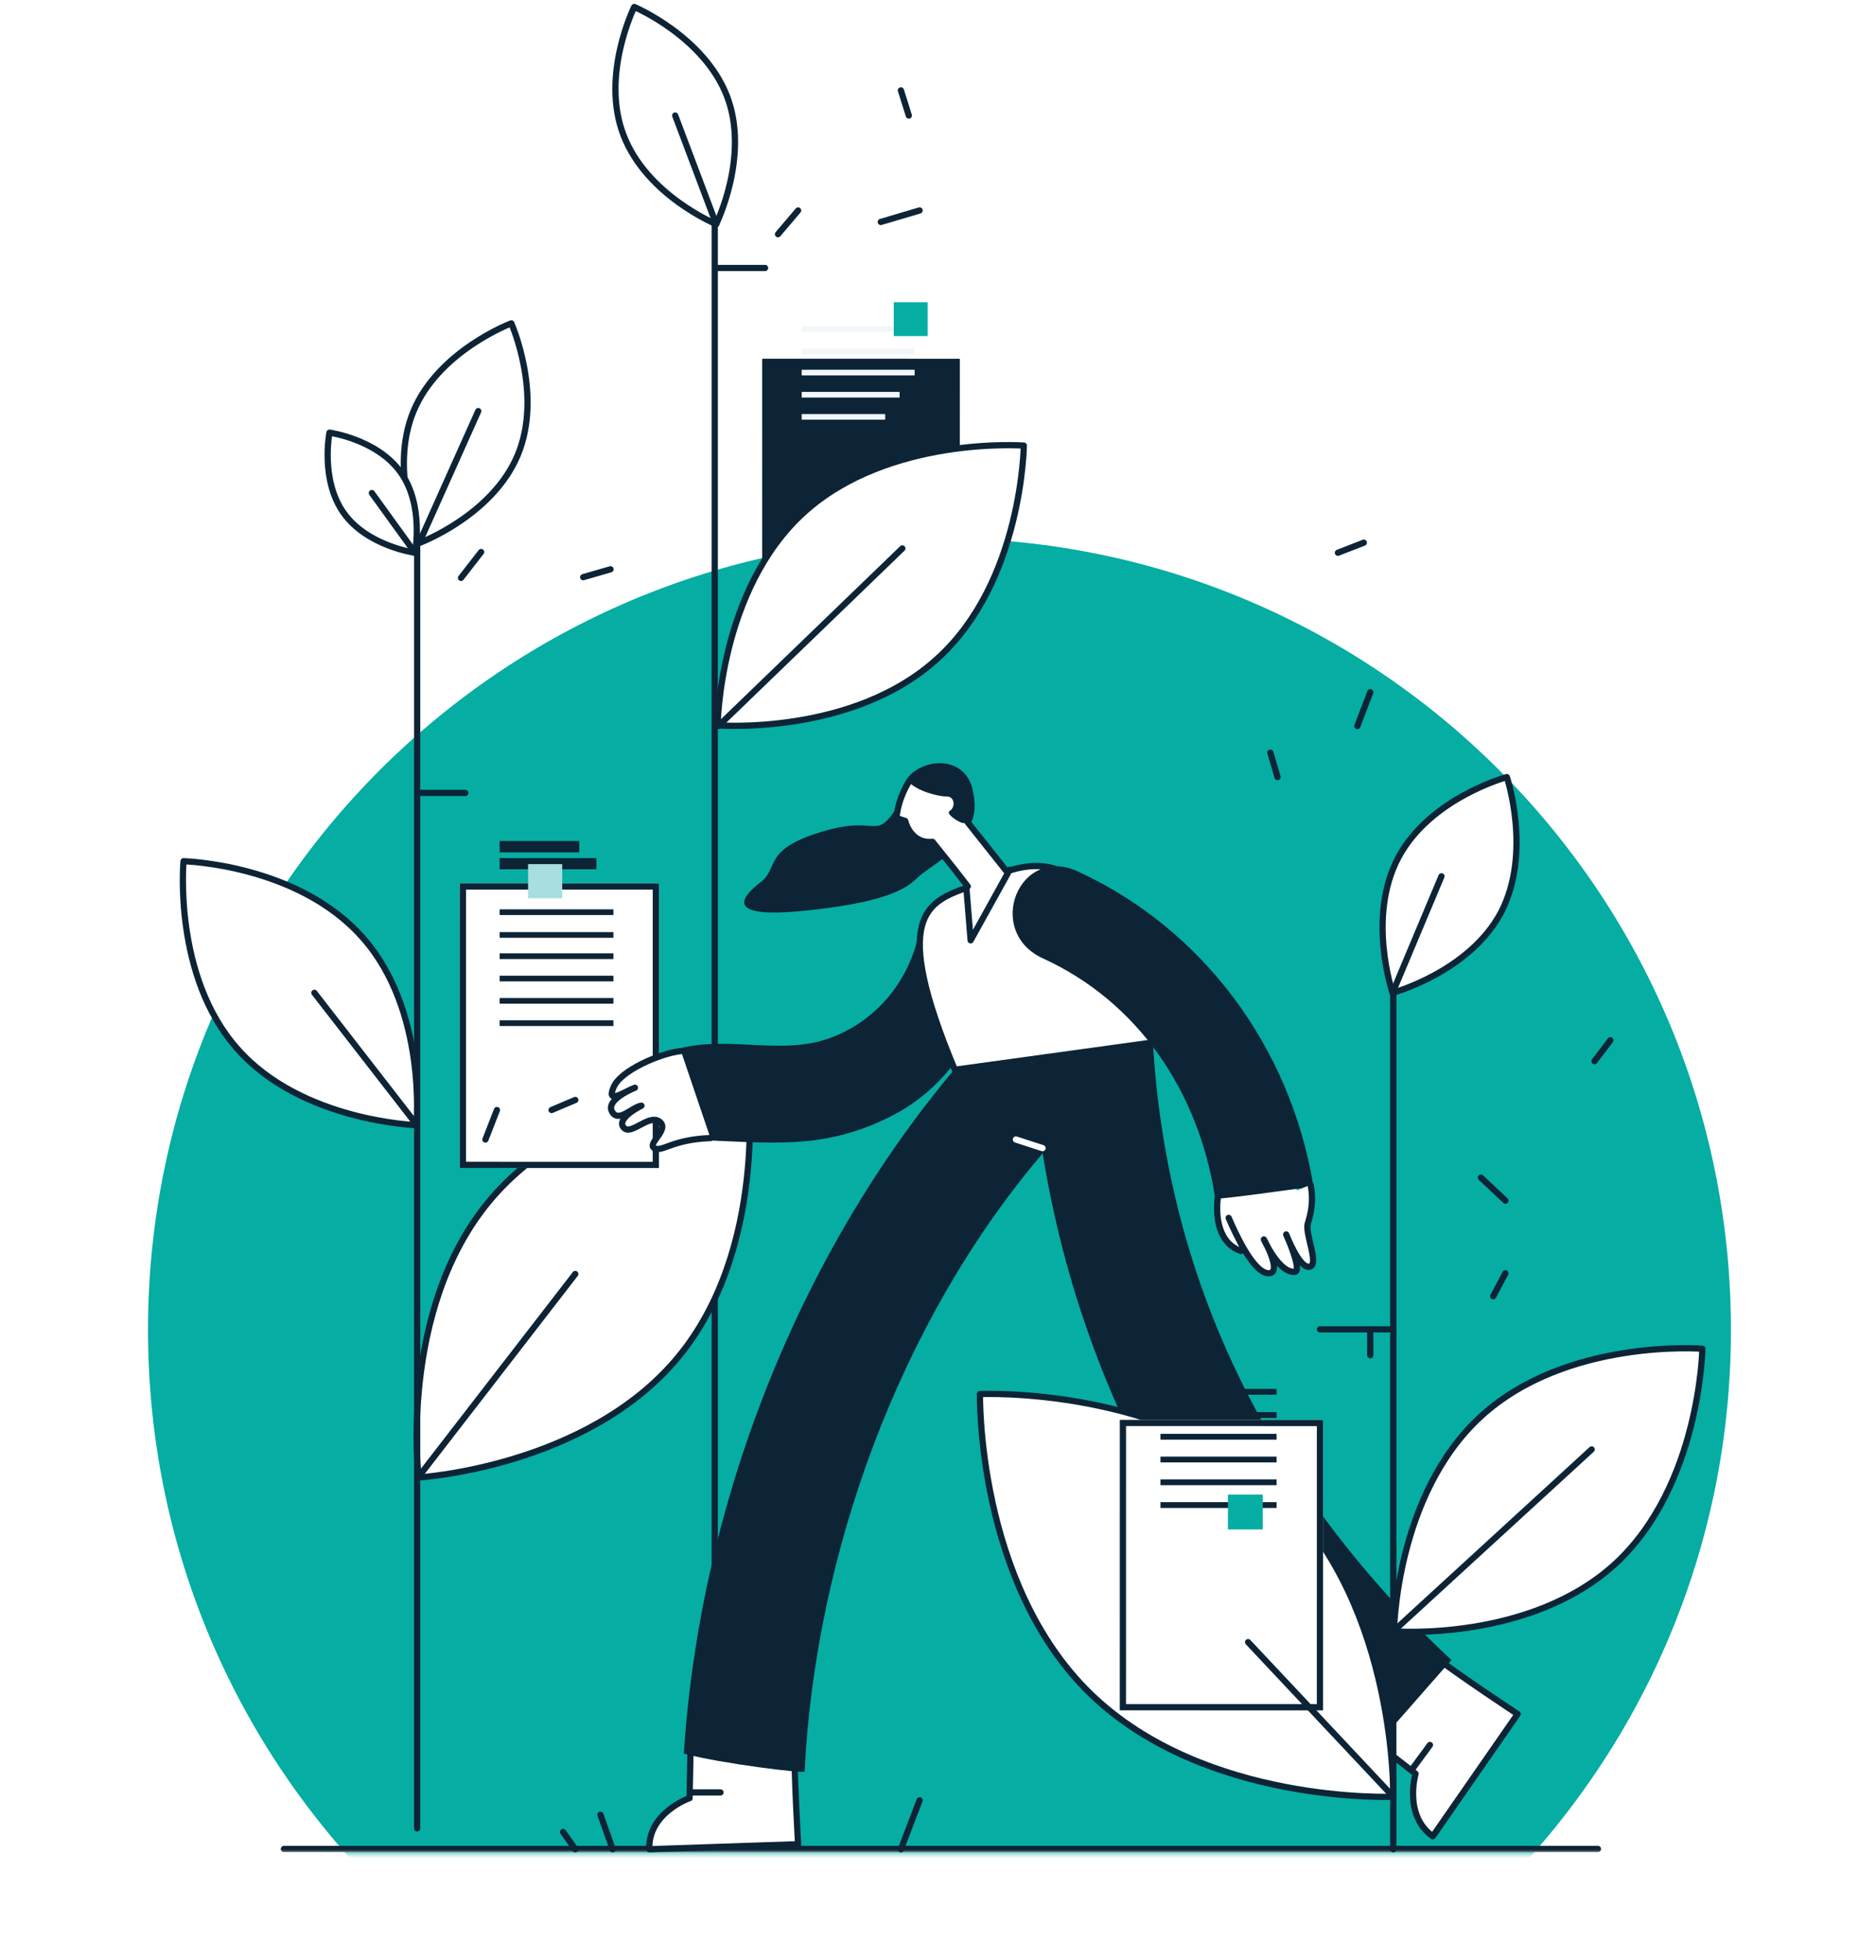 <svg width="451" height="471" viewBox="0 0 451 471" fill="none" xmlns="http://www.w3.org/2000/svg">
<mask id="mask0" mask-type="alpha" maskUnits="userSpaceOnUse" x="0" y="80" width="451" height="366">
<rect x="0.855" y="80.51" width="450" height="364.831" fill="#C4C4C4"/>
</mask>
<g mask="url(#mask0)">
<path d="M225.855 509.877C330.941 509.877 416.13 424.688 416.13 319.602C416.13 214.516 330.941 129.327 225.855 129.327C120.769 129.327 35.58 214.516 35.58 319.602C35.58 424.688 120.769 509.877 225.855 509.877Z" fill="#05ADA3"/>
<path d="M68.259 444.342L384.15 444.342" stroke="#0D2436" stroke-width="1.499" stroke-miterlimit="10" stroke-linecap="round" stroke-linejoin="round"/>
</g>
<path d="M171.827 32.779V432.482" stroke="#0D2436" stroke-width="1.499" stroke-miterlimit="10" stroke-linecap="round" stroke-linejoin="round"/>
<g filter="url(#filter0_d)">
<path d="M230.752 63.726L183.231 63.722L183.226 123.33L230.746 123.334L230.752 63.726Z" fill="#0D2436"/>
</g>
<rect x="192.732" y="78.356" width="27.155" height="1.358" fill="#F2F6F9"/>
<rect x="192.732" y="83.787" width="27.155" height="1.358" fill="#F2F6F9"/>
<rect x="192.732" y="88.86" width="27.155" height="1.358" fill="#F2F6F9"/>
<rect x="192.732" y="94.181" width="23.533" height="1.358" fill="#F2F6F9"/>
<rect x="192.731" y="99.503" width="20.072" height="1.358" fill="#F2F6F9"/>
<path d="M223.023 72.627L214.876 72.626L214.876 80.772L223.022 80.773L223.023 72.627Z" fill="#05ADA3"/>
<path d="M183.923 64.403H172.345" stroke="#0D2436" stroke-width="1.499" stroke-miterlimit="10" stroke-linecap="round" stroke-linejoin="round"/>
<path d="M174.765 23.102C180.294 37.445 172.173 53.862 172.173 53.862C172.173 53.862 155.411 46.949 149.881 32.434C144.351 18.09 152.473 1.674 152.473 1.674C152.473 1.674 169.235 8.759 174.765 23.102Z" fill="white" stroke="#0D2436" stroke-width="1.499" stroke-miterlimit="10" stroke-linecap="round" stroke-linejoin="round"/>
<path d="M225.396 158.237C205.005 176.9 172.518 174.308 172.518 174.308C172.518 174.308 172.864 141.647 193.255 123.157C213.645 104.667 246.132 107.086 246.132 107.086C246.132 107.086 245.786 139.747 225.396 158.237Z" fill="white" stroke="#0D2436" stroke-width="1.499" stroke-miterlimit="10" stroke-linecap="round" stroke-linejoin="round"/>
<path d="M172.173 53.861L162.323 27.768" stroke="#0D2436" stroke-width="1.499" stroke-miterlimit="10" stroke-linecap="round" stroke-linejoin="round"/>
<path d="M172.691 174.481L216.928 131.797" stroke="#0D2436" stroke-width="1.499" stroke-miterlimit="10" stroke-linecap="round" stroke-linejoin="round"/>
<path d="M162.841 326.378C140.895 352.645 100.632 355.064 100.632 355.064C100.632 355.064 95.794 314.973 117.567 288.706C139.34 262.439 179.776 260.02 179.776 260.02C179.776 260.02 184.787 300.111 162.841 326.378Z" fill="white" stroke="#0D2436" stroke-width="1.499" stroke-miterlimit="10" stroke-linecap="round" stroke-linejoin="round"/>
<path d="M111.865 190.551H100.287" stroke="#0D2436" stroke-width="1.499" stroke-miterlimit="10" stroke-linecap="round" stroke-linejoin="round"/>
<g filter="url(#filter1_d)">
<path d="M158.422 189.803L110.538 189.799L110.532 258.204L158.416 258.208L158.422 189.803Z" fill="white"/>
<path d="M111.282 257.454L111.288 190.548L157.672 190.553L157.666 257.458L111.282 257.454Z" stroke="#0D2436" stroke-width="1.499"/>
</g>
<rect x="120.114" y="202.113" width="19.153" height="2.736" fill="#0D2436"/>
<rect x="120.113" y="206.217" width="23.258" height="2.688" fill="#0D2436"/>
<rect x="120.112" y="218.53" width="27.362" height="1.368" fill="#0D2436"/>
<rect x="120.112" y="224.002" width="27.362" height="1.368" fill="#0D2436"/>
<rect x="120.112" y="229.112" width="27.362" height="1.368" fill="#0D2436"/>
<rect x="120.111" y="234.476" width="27.362" height="1.368" fill="#0D2436"/>
<rect x="120.111" y="239.838" width="27.362" height="1.368" fill="#0D2436"/>
<rect x="120.111" y="245.2" width="27.362" height="1.368" fill="#0D2436"/>
<path d="M135.162 207.663L126.954 207.663L126.953 215.871L135.162 215.872L135.162 207.663Z" fill="#A8DEDE"/>
<path d="M100.287 123.502V439.394" stroke="#0D2436" stroke-width="1.499" stroke-miterlimit="10" stroke-linecap="round" stroke-linejoin="round"/>
<path d="M87.154 225.285C102.706 242.739 100.114 270.388 100.114 270.388C100.114 270.388 72.466 269.524 57.087 252.07C41.534 234.617 44.126 206.968 44.126 206.968C44.126 206.968 71.602 207.659 87.154 225.285Z" fill="white" stroke="#0D2436" stroke-width="1.499" stroke-miterlimit="10" stroke-linecap="round" stroke-linejoin="round"/>
<path d="M124.479 109.332C118.431 123.848 100.978 130.415 100.978 130.415C100.978 130.415 93.375 113.307 99.423 98.791C105.471 84.275 122.924 77.709 122.924 77.709C122.924 77.709 130.527 94.816 124.479 109.332Z" fill="white" stroke="#0D2436" stroke-width="1.499" stroke-miterlimit="10" stroke-linecap="round" stroke-linejoin="round"/>
<path d="M82.661 123.329C76.959 115.38 79.205 103.975 79.205 103.975C79.205 103.975 90.61 105.53 96.312 113.479C102.015 121.429 99.769 132.834 99.769 132.834C99.769 132.834 88.364 131.279 82.661 123.329Z" fill="white" stroke="#0D2436" stroke-width="1.499" stroke-miterlimit="10" stroke-linecap="round" stroke-linejoin="round"/>
<path d="M100.633 354.891L138.303 306.16" stroke="#0D2436" stroke-width="1.499" stroke-miterlimit="10" stroke-linecap="round" stroke-linejoin="round"/>
<path d="M75.576 238.592L100.114 270.216" stroke="#0D2436" stroke-width="1.499" stroke-miterlimit="10" stroke-linecap="round" stroke-linejoin="round"/>
<path d="M89.4 118.492L99.769 132.835" stroke="#0D2436" stroke-width="1.499" stroke-miterlimit="10" stroke-linecap="round" stroke-linejoin="round"/>
<path d="M114.975 98.791L100.805 130.415" stroke="#0D2436" stroke-width="1.499" stroke-miterlimit="10" stroke-linecap="round" stroke-linejoin="round"/>
<path d="M187.034 56.28L191.872 50.578" stroke="#0D2436" stroke-width="1.499" stroke-miterlimit="10" stroke-linecap="round" stroke-linejoin="round"/>
<path d="M211.744 53.343L221.075 50.578" stroke="#0D2436" stroke-width="1.499" stroke-miterlimit="10" stroke-linecap="round" stroke-linejoin="round"/>
<path d="M216.583 21.719L218.483 27.767" stroke="#0D2436" stroke-width="1.499" stroke-miterlimit="10" stroke-linecap="round" stroke-linejoin="round"/>
<path d="M305.403 180.875L307.131 186.75" stroke="#0D2436" stroke-width="1.499" stroke-miterlimit="10" stroke-linecap="round" stroke-linejoin="round"/>
<path d="M329.422 166.359L326.312 174.481" stroke="#0D2436" stroke-width="1.499" stroke-miterlimit="10" stroke-linecap="round" stroke-linejoin="round"/>
<path d="M327.867 130.415L321.646 132.834" stroke="#0D2436" stroke-width="1.499" stroke-miterlimit="10" stroke-linecap="round" stroke-linejoin="round"/>
<path d="M356.034 283.003L361.909 288.533" stroke="#0D2436" stroke-width="1.499" stroke-miterlimit="10" stroke-linecap="round" stroke-linejoin="round"/>
<path d="M361.909 305.987L358.971 311.517" stroke="#0D2436" stroke-width="1.499" stroke-miterlimit="10" stroke-linecap="round" stroke-linejoin="round"/>
<path d="M387.138 249.997L383.337 255.008" stroke="#0D2436" stroke-width="1.499" stroke-miterlimit="10" stroke-linecap="round" stroke-linejoin="round"/>
<path d="M119.468 266.759L116.703 273.844" stroke="#0D2436" stroke-width="1.499" stroke-miterlimit="10" stroke-linecap="round" stroke-linejoin="round"/>
<path d="M132.601 266.759L138.303 264.34" stroke="#0D2436" stroke-width="1.499" stroke-miterlimit="10" stroke-linecap="round" stroke-linejoin="round"/>
<path d="M115.666 132.661L110.828 138.882" stroke="#0D2436" stroke-width="1.499" stroke-miterlimit="10" stroke-linecap="round" stroke-linejoin="round"/>
<path d="M140.204 138.709L146.771 136.808" stroke="#0D2436" stroke-width="1.499" stroke-miterlimit="10" stroke-linecap="round" stroke-linejoin="round"/>
<path d="M144.352 436.11L147.289 444.405" stroke="#0D2436" stroke-width="1.499" stroke-miterlimit="10" stroke-linecap="round" stroke-linejoin="round"/>
<path d="M135.366 440.257L138.304 444.405" stroke="#0D2436" stroke-width="1.499" stroke-miterlimit="10" stroke-linecap="round" stroke-linejoin="round"/>
<path d="M221.075 432.655L216.583 444.406" stroke="#0D2436" stroke-width="1.499" stroke-miterlimit="10" stroke-linecap="round" stroke-linejoin="round"/>
<path d="M156.102 444.405L191.872 443.196C191.872 443.196 190.835 426.088 191.008 417.793C191.181 409.498 166.124 414.337 166.124 414.337L165.779 432.136C165.606 432.136 155.756 435.765 156.102 444.405Z" fill="white" stroke="#0D2436" stroke-width="1.499" stroke-miterlimit="10" stroke-linecap="round" stroke-linejoin="round"/>
<path d="M165.951 430.753H173.209" stroke="#0D2436" stroke-width="1.499" stroke-miterlimit="10" stroke-linecap="round" stroke-linejoin="round"/>
<path d="M344.456 441.295L364.847 411.918C364.847 411.918 350.677 402.586 343.938 397.402C337.371 392.39 326.312 415.374 326.312 415.374L340.309 426.261C340.309 426.261 337.371 436.283 344.456 441.295Z" fill="white" stroke="#0D2436" stroke-width="1.499" stroke-miterlimit="10" stroke-linecap="round" stroke-linejoin="round"/>
<path d="M339.445 425.224L343.765 419.349" stroke="#0D2436" stroke-width="1.499" stroke-miterlimit="10" stroke-linecap="round" stroke-linejoin="round"/>
<path d="M250.106 257.083C244.922 251.898 234.381 251.034 229.37 257.083C191.353 302.358 168.198 362.495 164.396 421.422C173.382 423.841 193.427 426.261 193.427 425.742C196.019 373.382 216.237 317.911 250.106 277.819C255.29 271.771 256.154 263.131 250.106 257.083Z" fill="#0D2436"/>
<path d="M328.731 421.595C335.47 414.51 342.382 406.215 348.949 398.957C304.366 357.483 278.618 304.95 276.89 243.949C276.372 225.113 246.995 224.94 247.514 243.949C249.587 312.554 278.273 374.937 328.731 421.595Z" fill="#0D2436"/>
<path d="M250.624 275.918L244.231 273.845" stroke="white" stroke-width="1.499" stroke-miterlimit="10" stroke-linecap="round" stroke-linejoin="round"/>
<path d="M311.797 282.658C305.576 283.349 299.182 284.213 292.961 285.078C292.961 285.25 292.961 285.423 292.788 285.596C292.443 288.361 293.134 290.953 294.344 293.372C295.035 294.582 296.072 295.1 297.108 295.1C301.256 293.545 305.576 293.027 309.896 293.027C311.451 289.743 311.969 286.287 311.797 282.658Z" fill="white"/>
<path d="M221.248 226.151C218.484 236.865 211.053 245.678 200.685 249.825C188.762 254.664 175.974 249.653 163.878 252.59C166.125 259.503 168.371 266.415 170.617 273.327C179.258 273.673 185.997 274.191 193.6 273.5C201.376 272.809 208.979 270.389 215.719 266.588C228.852 259.157 236.109 245.678 239.911 231.162C243.367 217.51 224.704 212.499 221.248 226.151Z" fill="#0D2436" stroke="#0D2436" stroke-width="1.499" stroke-miterlimit="10" stroke-linecap="round" stroke-linejoin="round"/>
<path d="M277.236 250.516L229.542 257.083C214.163 220.275 222.63 216.819 232.826 213.19C234.554 212.498 236.282 211.98 238.01 211.116C239.911 210.252 241.639 209.561 243.194 209.042C258.4 204.549 263.93 217.51 266.176 224.422C268.423 232.026 277.236 250.516 277.236 250.516Z" fill="white" stroke="#0D2436" stroke-width="1.499" stroke-miterlimit="10" stroke-linecap="round" stroke-linejoin="round"/>
<path d="M314.907 284.559C309.377 252.071 288.813 223.904 258.746 210.079C245.613 204.031 237.837 223.558 250.97 229.606C274.125 240.148 288.813 261.921 292.788 287.324C300.218 286.633 307.476 285.423 314.907 284.559Z" fill="#0D2436" stroke="#0D2436" stroke-width="1.499" stroke-miterlimit="10" stroke-linecap="round" stroke-linejoin="round"/>
<path d="M163.705 252.59C158.867 253.108 149.017 257.256 147.462 261.403C145.734 265.55 150.227 262.267 152.646 261.403C152.646 261.403 145.561 264.168 147.116 267.106C148.671 270.043 152.127 265.896 154.201 265.723C154.201 265.723 148.153 268.661 149.881 270.907C151.609 273.154 155.929 267.624 158.521 269.525C161.113 271.426 155.411 274.882 157.311 275.919C159.212 276.956 161.459 273.845 170.79 273.5" fill="white"/>
<path d="M163.705 252.59C158.867 253.108 149.017 257.256 147.462 261.403C145.734 265.55 150.227 262.267 152.646 261.403C152.646 261.403 145.561 264.168 147.116 267.106C148.671 270.043 152.127 265.896 154.201 265.723C154.201 265.723 148.153 268.661 149.881 270.907C151.609 273.154 155.929 267.624 158.521 269.525C161.113 271.426 155.411 274.882 157.311 275.919C159.212 276.956 161.459 273.845 170.79 273.5" stroke="#0D2436" stroke-width="1.499" stroke-miterlimit="10" stroke-linecap="round" stroke-linejoin="round"/>
<path d="M292.788 287.497C291.924 294.582 294.17 299.247 298.318 300.63L292.788 287.497Z" fill="white"/>
<path d="M292.788 287.497C291.924 294.582 294.17 299.247 298.318 300.63" stroke="#0D2436" stroke-width="1.499" stroke-miterlimit="10" stroke-linecap="round" stroke-linejoin="round"/>
<path d="M295.38 292.681C296.935 296.31 301.255 305.814 304.884 305.987C308.513 306.16 303.847 297.865 303.847 297.865C303.847 297.865 307.476 305.987 311.278 305.642C313.179 305.469 309.204 296.656 309.204 296.656C309.204 296.656 312.315 304.778 314.734 304.432C317.326 304.086 313.697 296.656 314.388 294.064C314.907 292.335 315.944 289.052 315.08 284.732" fill="white"/>
<path d="M295.38 292.681C296.935 296.31 301.255 305.814 304.884 305.987C308.513 306.16 303.847 297.865 303.847 297.865C303.847 297.865 307.476 305.987 311.278 305.642C313.179 305.469 309.204 296.656 309.204 296.656C309.204 296.656 312.315 304.778 314.734 304.432C317.326 304.086 313.697 296.656 314.388 294.064C314.907 292.335 315.944 289.052 315.08 284.732" stroke="#0D2436" stroke-width="1.499" stroke-miterlimit="10" stroke-linecap="round" stroke-linejoin="round"/>
<path d="M216.237 193.144C210.016 202.821 211.744 195.563 197.574 199.883C183.232 204.203 187.379 208.523 182.886 211.98C178.393 215.436 173.728 220.793 193.081 218.892C212.435 216.991 217.792 213.708 220.557 210.943C223.322 208.178 230.925 205.067 232.826 197.637C234.727 190.033 216.237 193.144 216.237 193.144Z" fill="#0D2436"/>
<path d="M241.984 209.388L237.319 203.512L232.653 197.637C233.69 195.736 233.863 193.144 232.999 189.515C230.925 181.911 221.075 183.294 218.31 188.132C215.546 192.971 215.546 196.6 215.546 196.6L217.619 197.291C217.619 197.291 218.829 202.821 224.186 202.302L229.715 209.215L232.653 213.016C232.48 213.016 232.48 213.016 232.307 213.189L233.344 225.977L242.157 210.079L242.676 209.042C242.676 209.042 242.33 209.215 241.984 209.388Z" fill="white" stroke="#0D2436" stroke-width="1.499" stroke-miterlimit="10" stroke-linecap="round" stroke-linejoin="round"/>
<path d="M226.778 183.639C223.667 183.812 220.73 185.022 218.483 187.959C220.73 190.206 225.568 191.415 227.642 191.415C229.542 191.415 229.715 194.008 228.333 194.872C227.123 195.563 230.752 197.809 231.616 197.809C231.962 197.809 232.307 197.809 232.653 197.809C233.863 195.908 234.035 193.144 233.171 189.515C232.999 188.823 232.826 188.132 232.653 187.268C230.752 185.886 228.678 184.676 226.778 183.639Z" fill="#0D2436"/>
<path d="M262.202 407.078C234.727 380.466 235.591 335.018 235.591 335.018C235.591 335.018 280.865 332.944 308.34 359.729C335.816 386.514 334.952 431.79 334.952 431.79C334.952 431.79 289.678 433.691 262.202 407.078Z" fill="white" stroke="#0D2436" stroke-width="1.499" stroke-miterlimit="10" stroke-linecap="round" stroke-linejoin="round"/>
<path d="M317.326 319.466H334.952" stroke="#0D2436" stroke-width="1.499" stroke-miterlimit="10" stroke-linecap="round" stroke-linejoin="round"/>
<g filter="url(#filter2_d)">
<path d="M318.077 318.732L269.209 318.728L269.203 388.54L318.071 388.544L318.077 318.732Z" fill="white"/>
<path d="M269.952 387.79L269.958 319.477L317.328 319.481L317.322 387.794L269.952 387.79Z" stroke="#0D2436" stroke-width="1.499"/>
</g>
<rect x="278.981" y="333.777" width="27.925" height="1.396" fill="#0D2436"/>
<rect x="278.98" y="339.361" width="27.925" height="1.396" fill="#0D2436"/>
<rect x="278.98" y="344.578" width="27.925" height="1.396" fill="#0D2436"/>
<rect x="278.979" y="350.05" width="27.925" height="1.396" fill="#0D2436"/>
<rect x="278.979" y="355.523" width="27.925" height="1.396" fill="#0D2436"/>
<rect x="278.979" y="360.995" width="27.925" height="1.396" fill="#0D2436"/>
<path d="M303.575 359.183L295.198 359.183L295.197 367.56L303.574 367.561L303.575 359.183Z" fill="#05ADA3"/>
<path d="M334.952 444.405V219.237" stroke="#0D2436" stroke-width="1.499" stroke-miterlimit="10" stroke-linecap="round" stroke-linejoin="round"/>
<path d="M388.347 375.8C367.784 394.636 335.125 392.044 335.125 392.044C335.125 392.044 335.47 359.211 356.034 340.375C376.597 321.539 409.256 324.131 409.256 324.131C409.256 324.131 408.738 356.964 388.347 375.8Z" fill="white" stroke="#0D2436" stroke-width="1.499" stroke-miterlimit="10" stroke-linecap="round" stroke-linejoin="round"/>
<path d="M360.872 219.237C353.269 233.58 334.779 238.592 334.779 238.592C334.779 238.592 328.558 220.447 336.161 206.104C343.765 191.761 362.254 186.75 362.254 186.75C362.254 186.75 368.302 204.894 360.872 219.237Z" fill="white" stroke="#0D2436" stroke-width="1.499" stroke-miterlimit="10" stroke-linecap="round" stroke-linejoin="round"/>
<path d="M334.952 392.044L382.645 348.324" stroke="#0D2436" stroke-width="1.499" stroke-miterlimit="10" stroke-linecap="round" stroke-linejoin="round"/>
<path d="M300.046 394.636L334.952 431.79" stroke="#0D2436" stroke-width="1.499" stroke-miterlimit="10" stroke-linecap="round" stroke-linejoin="round"/>
<path d="M346.53 210.597L334.779 238.591" stroke="#0D2436" stroke-width="1.499" stroke-miterlimit="10" stroke-linecap="round" stroke-linejoin="round"/>
<path d="M329.422 319.466V325.687" stroke="#0D2436" stroke-width="1.499" stroke-miterlimit="10" stroke-linecap="round" stroke-linejoin="round"/>
<defs>
<filter id="filter0_d" x="123.258" y="26.242" width="167.462" height="179.548" filterUnits="userSpaceOnUse" color-interpolation-filters="sRGB">
<feFlood flood-opacity="0" result="BackgroundImageFix"/>
<feColorMatrix in="SourceAlpha" type="matrix" values="0 0 0 0 0 0 0 0 0 0 0 0 0 0 0 0 0 0 127 0"/>
<feOffset dy="22.488"/>
<feGaussianBlur stdDeviation="29.984"/>
<feColorMatrix type="matrix" values="0 0 0 0 0.082 0 0 0 0 0.145 0 0 0 0 0.282 0 0 0 0.08 0"/>
<feBlend mode="normal" in2="BackgroundImageFix" result="effect1_dropShadow"/>
<feBlend mode="normal" in="SourceGraphic" in2="effect1_dropShadow" result="shape"/>
</filter>
<filter id="filter1_d" x="50.564" y="152.319" width="167.826" height="188.346" filterUnits="userSpaceOnUse" color-interpolation-filters="sRGB">
<feFlood flood-opacity="0" result="BackgroundImageFix"/>
<feColorMatrix in="SourceAlpha" type="matrix" values="0 0 0 0 0 0 0 0 0 0 0 0 0 0 0 0 0 0 127 0"/>
<feOffset dy="22.488"/>
<feGaussianBlur stdDeviation="29.984"/>
<feColorMatrix type="matrix" values="0 0 0 0 0.082 0 0 0 0 0.145 0 0 0 0 0.282 0 0 0 0.08 0"/>
<feBlend mode="normal" in2="BackgroundImageFix" result="effect1_dropShadow"/>
<feBlend mode="normal" in="SourceGraphic" in2="effect1_dropShadow" result="shape"/>
</filter>
<filter id="filter2_d" x="209.234" y="281.247" width="168.811" height="189.753" filterUnits="userSpaceOnUse" color-interpolation-filters="sRGB">
<feFlood flood-opacity="0" result="BackgroundImageFix"/>
<feColorMatrix in="SourceAlpha" type="matrix" values="0 0 0 0 0 0 0 0 0 0 0 0 0 0 0 0 0 0 127 0"/>
<feOffset dy="22.488"/>
<feGaussianBlur stdDeviation="29.984"/>
<feColorMatrix type="matrix" values="0 0 0 0 0.082 0 0 0 0 0.145 0 0 0 0 0.282 0 0 0 0.08 0"/>
<feBlend mode="normal" in2="BackgroundImageFix" result="effect1_dropShadow"/>
<feBlend mode="normal" in="SourceGraphic" in2="effect1_dropShadow" result="shape"/>
</filter>
</defs>
</svg>
